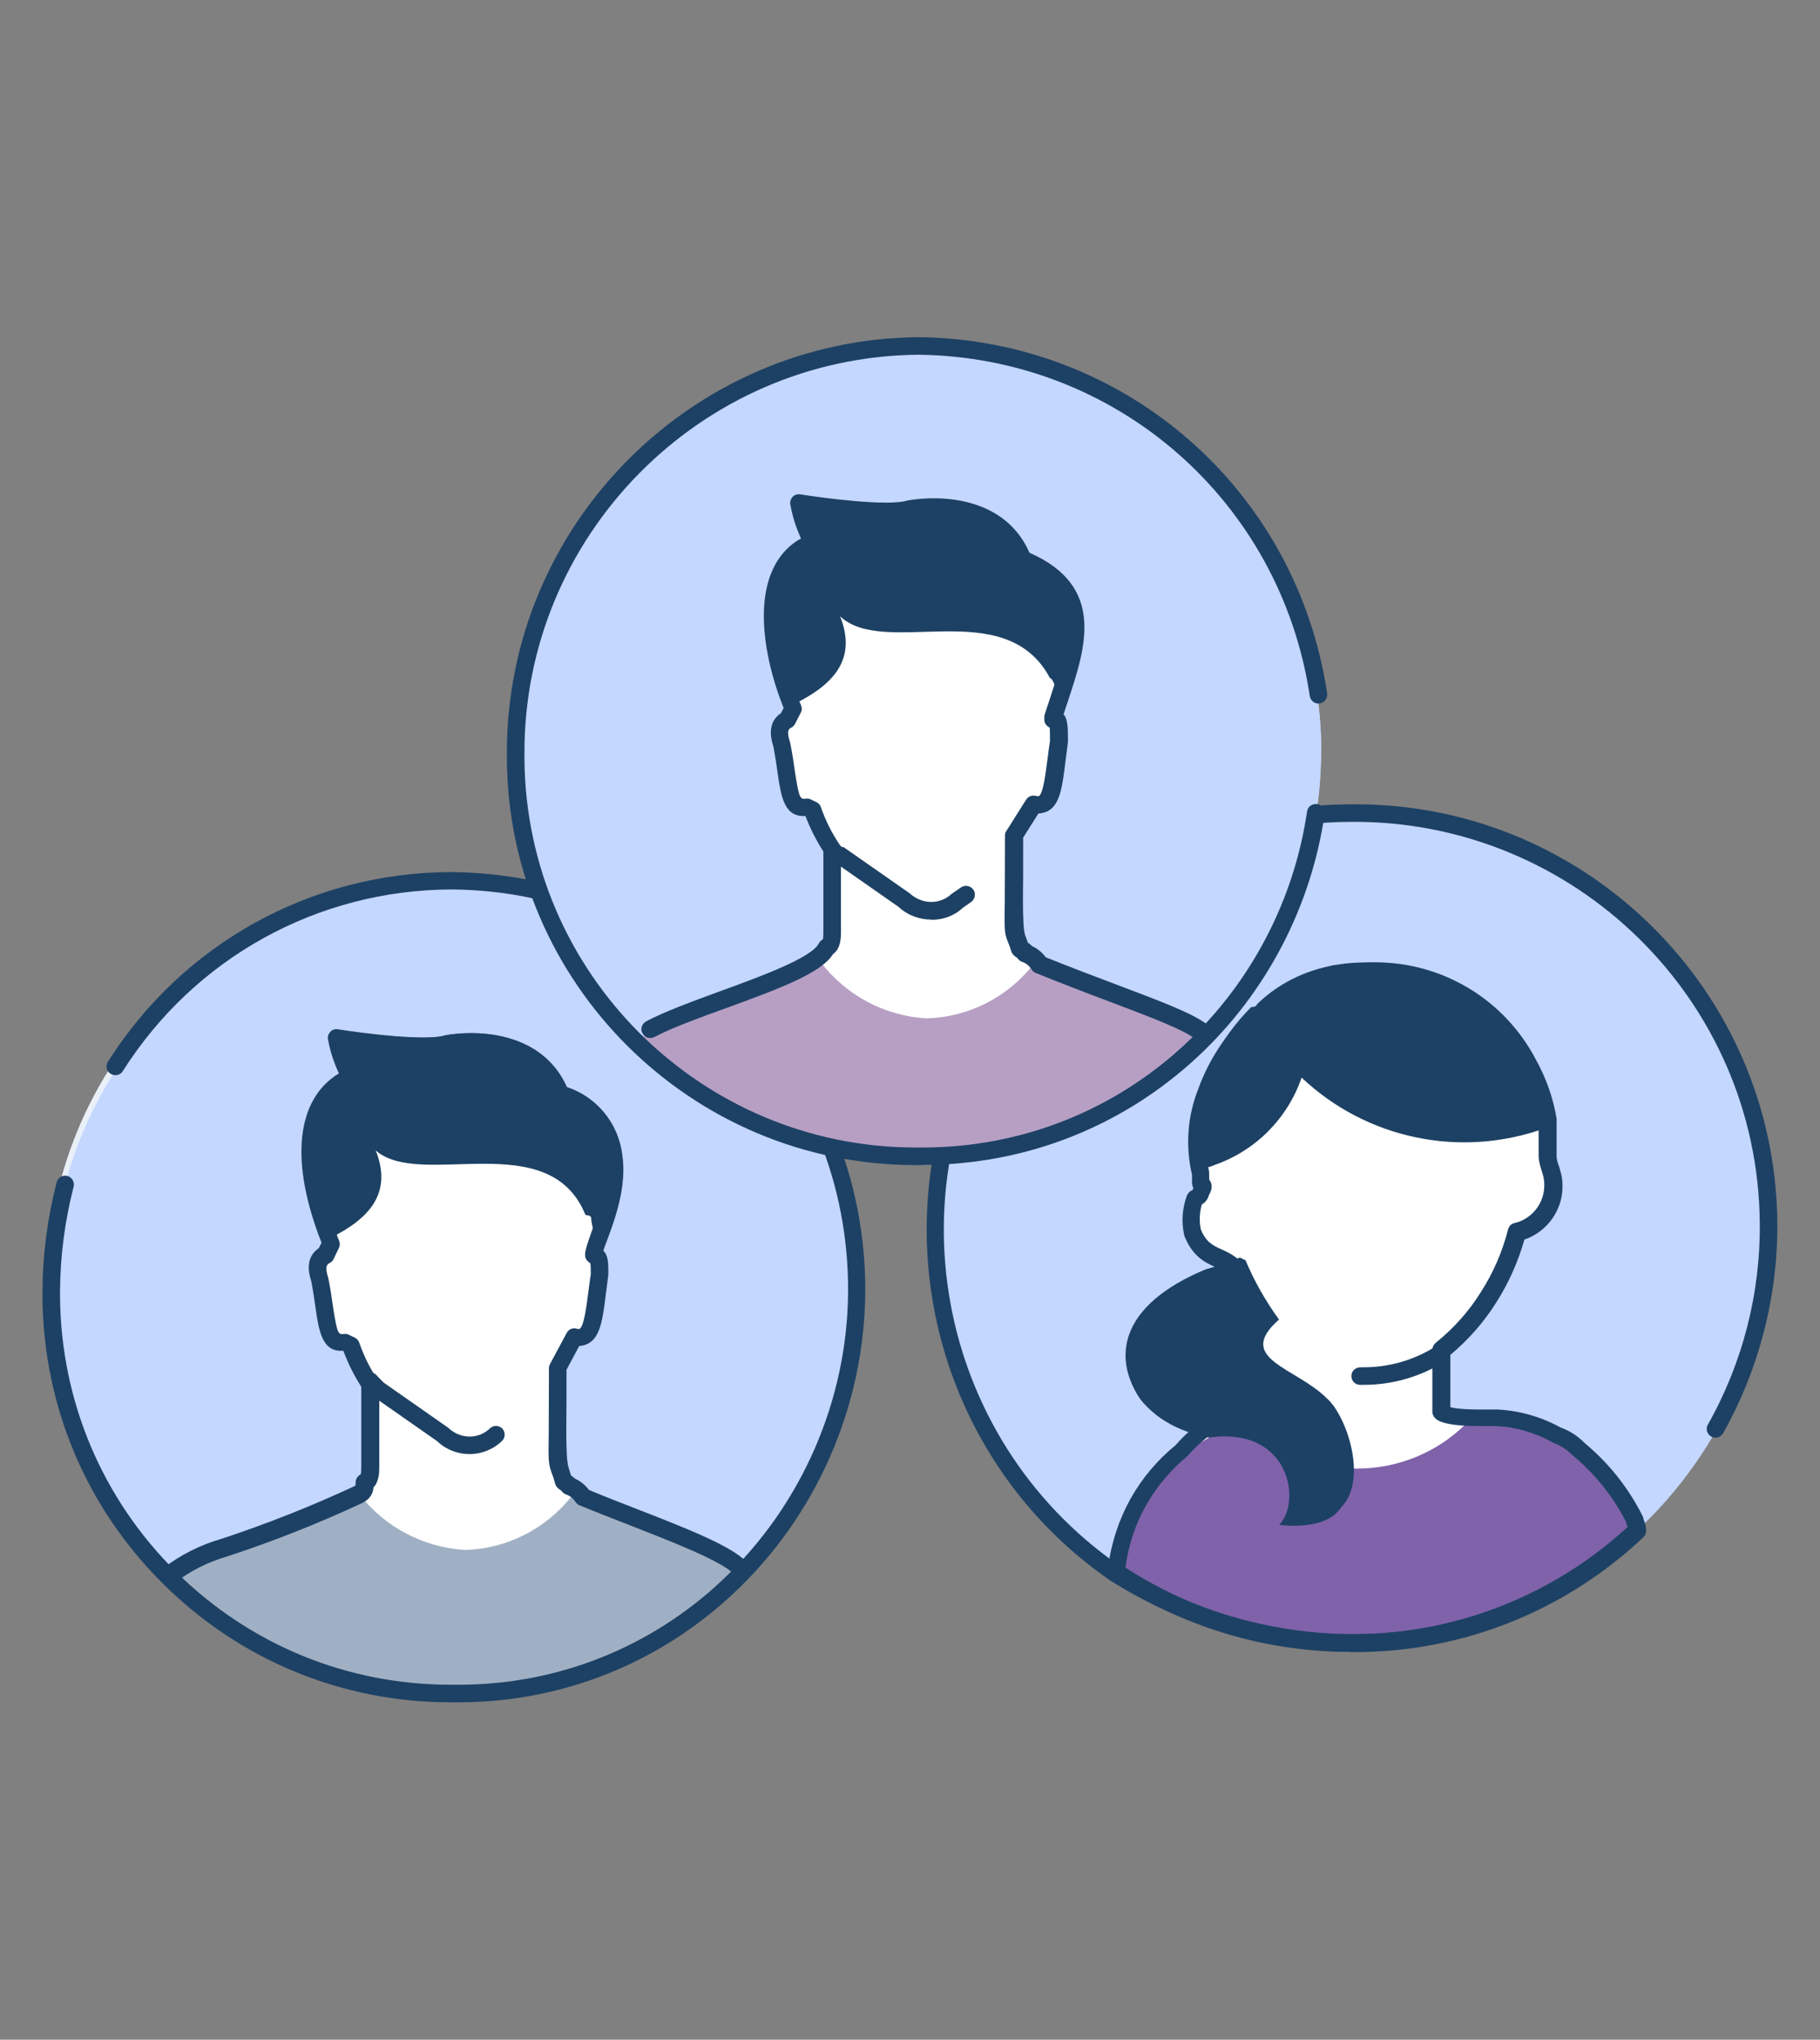 <?xml version="1.0" encoding="UTF-8"?><svg id="Layer_2" xmlns="http://www.w3.org/2000/svg" viewBox="0 0 87 97.46"><rect x="0" y="0" width="87" height="97.46" fill="#808080" stroke="none"/><g id="Layer_1-2"><g id="_31"><path id="Path-17" d="M84.68,58.47c-.03,5.56-2.35,10.87-6.42,14.66-1.1,1.03-2.31,1.93-3.61,2.69-3,1.74-6.42,2.62-9.9,2.56-3.46,0-6.86-.88-9.9-2.56-.53-.28-.94-.55-1.47-.81-9.02-6.23-11.27-18.59-5.04-27.6,3.72-5.38,9.86-8.58,16.4-8.56,10.87-.13,19.79,8.58,19.92,19.44v.18h0Z" fill="#c4d7ff"/><path id="Shape" d="M55,75.82c-.53-.28-.94-.55-1.47-.81v-.28c.32-2.11,1.41-4.03,3.08-5.37.13-.13,1.74-1.75,2.28-1.75-1.47-.27-2.4-.27-2.94-1.07-1.6-2.02-1.87-4.58,2.01-5.92l.94-.28.27-.13c-.67-.67-1.47-.4-2.01-1.75,0-.67,0-1.34.27-1.62,0-.13.27-.13.27-.26.27-.4,0-.27,0-.53v-.27c-.31-1.3-.22-2.65.26-3.9.42-1.29,1.16-2.44,2.14-3.37,0-.13.27-.13.27-.13l.53-.53c.92-.68,1.97-1.18,3.07-1.49.53,0,1.34-.13,1.87-.13,3.07.05,5.88,1.74,7.36,4.44.46.83.78,1.74.94,2.69v1.89c0,.53.27.94.27,1.47.04,1.08-.69,2.03-1.74,2.28-.41,1.02-.9,2.01-1.47,2.96-.61.98-1.38,1.84-2.28,2.56v2.82s.13.27,1.87.27h.8c.98.11,1.93.38,2.81.81,1.62,1,2.92,2.45,3.74,4.16.03.24.19.44.4.55-1.09,1.04-2.3,1.95-3.61,2.69h-19.94Z" fill="#fff"/><path id="Path-18" d="M74.12,76.22c-2.88,1.55-6.09,2.38-9.36,2.41-4.03-.04-7.96-1.21-11.37-3.37v-.26c.34-2.15,1.43-4.1,3.08-5.51.94-.61,1.92-1.15,2.94-1.6-1.47-.28-2.81-.4-3.35-1.21l2.94.53c1.34,1.91,3.55,3.03,5.88,2.96,1.95,0,3.83-.77,5.21-2.15h1.34c.96.02,1.91.2,2.81.53,1.7.9,3.03,2.38,3.74,4.17.14.15.24.34.27.53-1.27,1.13-2.66,2.13-4.14,2.96h0Z" fill="#7f62aa"/><path d="M65.19,66.17h-.18c-.23,0-.42-.2-.41-.43,0-.23.19-.4.43-.41,1.29.03,2.55-.32,3.64-1.02.2-.13.45-.07.58.12.13.2.07.45-.12.58-1.18.76-2.54,1.16-3.93,1.16h0Z" fill="#1d4164"/><path id="Path-20" d="M73.85,53.91c-4.03,1.45-8.52.52-11.63-2.42-.67,1.95-2.2,3.49-4.15,4.17-.27.13-.53.13-.8.26,0-1.35-.67-4.56,2.54-7.8,0,0,.27,0,.27-.13,4.55-4.44,13.78-1.07,13.78,5.92h0Z" fill="#1d4164"/><path id="Path-21" d="M64.09,72.05c-.53.81-1.87.94-2.94.81,1.07-1.08.53-4.71-3.35-4.17-4.95-.94-5.88-6.18,1.47-8.6l.27.13c.42,1,.96,1.95,1.6,2.83-2.14,1.88.8,2.28,2.28,3.76.94.81,2.01,3.9.67,5.24h0Z" fill="#1d4164"/><path d="M64.63,78.93c-4.11-.04-8.12-1.23-11.59-3.43-9.23-6.41-11.51-19.11-5.12-28.33,3.8-5.47,10.05-8.73,16.7-8.74h.18c11.04,0,20.06,8.93,20.16,19.98.03,3.52-.87,7.01-2.59,10.07-.11.2-.37.28-.57.16-.2-.11-.28-.37-.16-.57,1.66-2.94,2.52-6.28,2.48-9.65-.09-10.66-8.87-19.22-19.5-19.15-6.39,0-12.37,3.13-16.02,8.38-6.14,8.83-3.95,21.01,4.89,27.15,3.33,2.11,7.18,3.25,11.13,3.29,4.97,0,9.71-1.87,13.34-5.27.17-.15.44-.15.59.02s.15.44-.02.59c-3.79,3.53-8.74,5.49-13.92,5.49h0Z" fill="#1d4164"/><path id="Path-23" d="M40.96,61.56c0,4.96-1.92,9.74-5.35,13.31l-.8.79c-3.54,3.34-8.24,5.17-13.11,5.11-3.91.02-7.73-1.16-10.96-3.37-.8-.67-1.74-1.47-2.54-2.01-7.72-7.4-7.97-19.65-.57-27.38,7.4-7.72,19.65-7.97,27.38-.57,3.84,3.68,5.99,8.78,5.96,14.1h0Z" fill="#e9f0f8"/><path id="Path-24" d="M40.96,61.56c0,5.4-2.22,10.56-6.15,14.25-3.55,3.33-8.24,5.16-13.11,5.1-10.55.08-19.17-8.4-19.25-18.95v-.27c-.03-10.69,8.57-19.39,19.26-19.48,10.64.08,19.23,8.71,19.26,19.36h0Z" fill="#c4d7ff"/><path id="Path-25" d="M35.48,74.88l-.8.79c-3.54,3.34-8.24,5.17-13.11,5.11-3.91.02-7.74-1.15-10.96-3.37-.94-.67-1.74-1.47-2.54-2.01.27-.53,1.2-.81,2.67-1.49l.67-.13c1.2-.53,2.67-.94,4.81-1.88.32-.16.63-.34.94-.53.27-.14.27-.28.27-.55.27-.13.27-.53.27-.81v-3.88l-.27-.14c-.3-.55-.53-1.14-.67-1.75l-.27-.13c-.94.13-.8-.81-1.2-2.96-.27-.81,0-1.07.27-1.21l.26-.53c-.57-1.31-.89-2.73-.94-4.16-.09-1.54.68-2.99,2.01-3.77-.32-.59-.55-1.22-.67-1.88,0,0,4.15.67,5.35.26,1.74-.26,4.41,0,5.35,2.42,1.37.38,2.38,1.55,2.54,2.96.27,1.88-.8,3.9-.94,4.56v.13c.27.14.27.28.27.95-.27,1.88-.27,3.23-1.2,2.95l-.8,1.49v4.44c0,.26.27.67.27,1.07,0,.14.27.14.27.28.28.1.51.29.67.53,2.4,1.08,3.88,1.49,5.35,2.02.73.36,1.45.76,2.13,1.21h-.01Z" fill="#fff"/><path id="Path-26" d="M35.48,74.88l-.8.79c-3.54,3.34-8.24,5.17-13.11,5.11-3.91.02-7.74-1.15-10.96-3.37-.94-.67-1.74-1.47-2.54-2.01.27-.53,1.2-.81,2.67-1.49l.67-.13c1.2-.53,2.67-.94,4.81-1.88.32-.16.63-.34.94-.53,1.22,1.6,3.08,2.57,5.08,2.69,1.99-.06,3.84-1,5.08-2.56.28.09.51.28.67.53,2.4.94,3.88,1.47,5.35,2.02.77.09,1.51.36,2.14.81h0Z" fill="#a0b0c4"/><path id="Path-27" d="M28.53,59.68c0-.53-.27-1.08-.27-1.49,0,0,0-.13-.27-.13-1.74-4.3-7.89-1.21-10.03-3.09.8,2.02-.27,3.23-2.14,4.17-1.87-4.44-.94-7.13.94-8.07-.32-.59-.55-1.22-.67-1.88,0,0,4.15.67,5.35.26,1.74-.26,4.41,0,5.35,2.42,1.37.38,2.37,1.55,2.54,2.96.27,1.88-.67,4.03-.8,4.84h0Z" fill="#1d4164"/><path d="M22.44,69.48c-.56,0-1.12-.21-1.56-.63l-3.02-2.11s-.07-.06-.09-.08c-.13-.12-.25-.25-.38-.38-.16-.17-.15-.43.02-.59.17-.15.44-.15.59.02.11.13.24.24.35.36l3.06,2.14c.6.57,1.46.57,2.01.04.17-.16.43-.15.59.01.16.17.15.43-.01.59-.44.42-1,.63-1.56.63h0Z" fill="#1d4164"/><path d="M21.93,81.34h-.4c-5.14,0-10.01-1.99-13.68-5.61-3.72-3.66-5.78-8.54-5.82-13.76v-.28c.01-1.76.24-3.5.68-5.2.06-.22.28-.36.51-.3.22.06.36.29.3.51-.42,1.64-.64,3.31-.65,5v.26c.04,4.99,2.02,9.67,5.57,13.17,3.52,3.47,8.17,5.37,13.1,5.37h.38c4.71,0,9.16-1.76,12.6-4.99,3.79-3.56,5.99-8.59,6.02-13.79.03-5.1-1.92-9.91-5.51-13.54-3.58-3.63-8.37-5.65-13.47-5.68-6.4.03-12.26,3.27-15.69,8.68-.12.2-.38.25-.58.13s-.26-.38-.13-.58c3.58-5.65,9.71-9.04,16.39-9.06,10.99.07,19.88,9.08,19.81,20.06-.03,5.43-2.32,10.68-6.28,14.39-3.58,3.37-8.25,5.22-13.16,5.22h0Z" fill="#1d4164"/><path id="Path-30" d="M63.15,35.89c0,4.96-1.92,9.74-5.35,13.31-.3.28-.57.6-.8.94-3.54,3.33-8.24,5.16-13.11,5.11-3.91.02-7.73-1.16-10.96-3.37-.94-.68-1.74-1.47-2.54-2.02-3.71-3.64-5.78-8.64-5.75-13.84-.04-10.69,8.56-19.4,19.26-19.5,10.62.12,19.18,8.73,19.26,19.35h0Z" fill="#e9f0f8"/><path id="Path-31" d="M63.15,35.89c0,5.4-2.22,10.56-6.15,14.25-3.54,3.33-8.24,5.16-13.11,5.11-10.56.07-19.18-8.44-19.25-18.99v-.23c-.04-10.69,8.56-19.4,19.26-19.5,10.29-.13,19.26,8.74,19.26,19.36Z" fill="#c4d7ff"/><path id="Path-32" d="M57.68,49.34c-3.56,3.9-8.62,6.1-13.9,6.05-7.49,0-11.1-3.63-13.51-5.37.8-1.35,8.56-2.96,9.36-4.58.27-.13.27-.53.27-.81v-3.9c-.39-.59-.71-1.21-.94-1.88l-.27-.13c-.94.13-.8-.81-1.2-2.96-.27-.81,0-1.07.27-1.21l.26-.53c-1.2-2.82-1.74-6.86.94-7.93-.32-.59-.55-1.22-.67-1.88,0,0,4.15.67,5.35.26,1.74-.26,4.41,0,5.35,2.42,3.88,1.6,2.4,4.56,1.47,7.53v.13c.27,0,.27.14.27,1.08-.27,1.88-.27,3.23-1.2,2.96l-.94,1.47c0,5.51-.13,4.16.27,5.37,0,.14.27.14.27.28.28.09.51.28.67.53,3.73,1.35,6.81,2.28,7.88,3.09h-.02Z" fill="#fff"/><path id="Path-33" d="M57.68,49.34c-.3.28-.57.6-.8.94-3.54,3.34-8.24,5.17-13.11,5.11-3.91.02-7.74-1.15-10.96-3.37-.8-.67-1.74-1.47-2.54-2.01.27-.55,1.2-.81,2.67-1.49l.67-.13c1.2-.53,2.67-1.07,4.81-1.88.3-.13.57-.32.8-.55,1.22,1.6,3.07,2.59,5.08,2.7,1.99-.06,3.85-1,5.08-2.56.28.09.51.28.67.53,2.4.94,3.88,1.47,5.35,2.02.81-.05,1.62.19,2.28.67h0Z" fill="#b79fc4"/><path id="Path-34" d="M50.19,32.4c-2.14-4.03-7.89-.94-10.03-2.95.8,2.01-.27,3.23-2.14,4.16-1.87-4.44-.94-7.12.94-8.06-.32-.59-.55-1.23-.67-1.89,0,0,4.15.68,5.35.28,1.74-.28,4.41,0,5.35,2.42,4.41,1.88,1.74,5.91,1.6,7.66.13-.13-.14-1.62-.41-1.62Z" fill="#1d4164"/><path d="M44.52,43.94c-.56,0-1.13-.2-1.57-.61l-2.95-2.06c-.21-.05-.37-.22-.5-.34-.16-.16-.18-.44-.02-.61.16-.16.42-.18.58-.02l.03.03s.13.12.15.14c.09,0,.09.01.16.06l3.08,2.15c.6.55,1.46.55,2.01.03l.45-.31c.19-.13.45-.08.59.11.13.19.08.45-.11.59l-.4.28c-.4.38-.94.57-1.49.57h0Z" fill="#1d4164"/><path d="M44.11,55.67h-.35c-10.71,0-19.46-8.68-19.53-19.41v-.24c-.04-10.88,8.79-19.81,19.67-19.91,9.87.11,18.08,7.27,19.54,17.02.03.23-.12.44-.35.48s-.44-.12-.48-.35c-1.4-9.34-9.26-16.2-18.71-16.31-10.42.09-18.87,8.65-18.83,19.07v.23c.07,10.27,8.45,18.58,18.7,18.58h.34c4.71,0,9.18-1.77,12.61-5,3.1-2.92,5.14-6.83,5.76-11.05.03-.23.24-.39.48-.36.23.03.39.24.36.48-.64,4.4-2.77,8.5-6.01,11.54-3.59,3.37-8.26,5.22-13.18,5.22h0Z" fill="#1d4164"/><path d="M57.42,49.75c-.09,0-.18-.03-.25-.09-.65-.49-2.18-1.06-4.13-1.8-1.07-.4-2.27-.86-3.53-1.37-.08-.03-.15-.09-.2-.17-.11-.17-.26-.3-.45-.36-.09-.03-.18-.1-.22-.18-.11-.07-.28-.18-.32-.4-.05-.15-.09-.26-.13-.35-.18-.45-.18-.51-.16-2.03,0-.67.01-1.64.01-3.08,0-.08.02-.15.07-.22l.94-1.49c.1-.16.3-.23.47-.18.03,0,.11.03.14.01.21-.13.32-1.07.42-1.82.03-.26.07-.53.11-.81,0-.25,0-.5-.01-.64-.14-.07-.26-.21-.26-.37v-.13s0-.09.02-.13c.09-.3.2-.59.29-.89,1-2.99,1.45-4.89-1.52-6.12-.11-.05-.19-.13-.23-.24-1.02-2.63-4.26-2.26-4.89-2.16-.96.33-3.62,0-4.87-.18.12.41.28.81.48,1.18.06.11.07.23.03.34-.04.11-.13.2-.24.25-.63.25-1.08.71-1.35,1.37-.69,1.68-.09,4.29.65,6.01.05.11.05.24-.01.35l-.27.53c-.04.08-.11.15-.19.19-.09.04-.25.12-.05.71.11.54.17.96.22,1.33.21,1.39.27,1.38.53,1.35.08-.01.17,0,.24.04l.27.13c.1.05.18.13.21.24.22.63.52,1.23.89,1.78.05.07.07.15.07.24v3.9c0,.3,0,.83-.38,1.1-.55.88-2.41,1.6-5.14,2.59-1.33.48-2.58.94-3.4,1.37-.2.11-.46.03-.57-.18-.11-.2-.03-.46.18-.57.87-.46,2.15-.93,3.51-1.43,1.96-.71,4.39-1.6,4.74-2.29.04-.08.11-.15.19-.19.03-.05.03-.33.03-.43v-3.77c-.34-.53-.63-1.1-.86-1.7h0c-1,.06-1.16-.88-1.33-2.07-.05-.36-.11-.77-.2-1.25-.3-.9,0-1.35.36-1.59l.13-.25c-.79-1.95-1.35-4.63-.58-6.48.3-.72.77-1.27,1.41-1.62-.24-.52-.41-1.06-.51-1.62-.03-.13.02-.27.11-.37s.24-.14.36-.12c1.12.18,4.25.59,5.15.29,2.19-.35,4.79.15,5.81,2.5,3.66,1.61,2.69,4.52,1.84,7.09-.07.21-.14.42-.21.63.21.23.21.68.21,1.32-.05.34-.07.61-.11.86-.15,1.25-.26,2.07-.79,2.41-.15.1-.34.14-.51.15l-.73,1.15c0,1.37,0,2.32-.01,2.96,0,.95.03,1.52.11,1.72.03.09.07.2.13.35.06.03.13.09.2.16.26.12.48.3.65.53,1.21.49,2.36.92,3.39,1.31,2.09.79,3.6,1.35,4.34,1.91.18.14.22.4.08.59-.08.11-.21.17-.34.17h-.03ZM50.33,34.28h0,0Z" fill="#1d4164"/><path d="M64.55,78.93c-4.06,0-8-1.18-11.39-3.43-.11-.08-.19-.21-.19-.35v-.26c.3-2.34,1.45-4.39,3.23-5.84.24-.28.52-.56.83-.81-1.12-.28-2.17-.73-2.67-1.62-.57-.96-.7-1.91-.4-2.81.42-1.25,1.69-2.34,3.68-3.16l.42-.12h0c-.46-.22-1.05-.48-1.45-1.49-.15-.69-.09-1.33.13-1.92.05-.12.14-.21.26-.25.01-.03.03-.07.05-.09h0c-.04-.08-.07-.18-.07-.31v-.34c-.32-1.37-.22-2.79.3-4.1.48-1.33,1.28-2.57,2.3-3.57.07-.16.24-.28.44-.32l.43-.43c1.02-.75,2.1-1.27,3.27-1.58.03,0,.07-.01.11-.01.24,0,.5-.03.79-.06.36-.04.73-.08,1.11-.08,3.25,0,6.2,1.79,7.7,4.67.48.87.82,1.82.98,2.81v1.81c0,.12.05.28.11.45.08.26.17.54.17.89.04,1.17-.71,2.24-1.82,2.62-.3,1.05-.74,2.05-1.33,2.98-.6.96-1.34,1.8-2.21,2.53v2.5c.2.05.61.11,1.45.11h.8c1.06.05,2.1.35,3.02.86.39.13.82.4,1.16.75,1.13.94,2.07,2.11,2.75,3.46.03.05.04.11.05.16.07.17.13.34.13.57,0,.11-.05.22-.13.3-3.74,3.53-8.64,5.49-13.79,5.49h-.22ZM53.81,74.91c3.27,2.11,7.05,3.23,10.94,3.17,4.87,0,9.49-1.81,13.06-5.11,0-.01-.01-.03-.02-.05-.03-.06-.05-.13-.07-.22-.63-1.22-1.48-2.28-2.54-3.16-.28-.28-.6-.48-.94-.61-.87-.48-1.77-.74-2.69-.79h-.78c-1.77,0-2.13-.26-2.25-.49-.03-.06-.05-.12-.05-.19v-2.96c0-.13.06-.25.15-.33.86-.69,1.6-1.51,2.18-2.45.59-.92,1.02-1.92,1.29-2.98.04-.15.15-.27.31-.3.85-.2,1.45-.98,1.42-1.86,0-.24-.06-.44-.13-.66-.07-.22-.14-.45-.14-.7v-1.75c-.13-.83-.44-1.69-.88-2.48-1.37-2.62-4.03-4.23-6.97-4.23-.34-.01-.68.03-1.02.07-.29.03-.57.06-.82.07-1.04.28-2.01.75-2.89,1.39l-.48.49c-.07.07-.15.11-.24.12,0,0-.01.02-.03.03-.96.93-1.72,2.08-2.17,3.34-.46,1.18-.55,2.44-.26,3.66,0,.03.01.06.01.09v.34c.22.29.09.57-.01.74-.03.12-.09.24-.18.33-.05.05-.1.09-.16.12-.11.38-.13.79-.05,1.19.26.62.57.77,1,.96.28.13.59.27.9.57.09.09.13.23.11.36-.02.13-.11.25-.23.3l-.27.13-1,.3c-1.71.71-2.81,1.62-3.16,2.63-.22.66-.11,1.37.33,2.13.48.83,1.81,1.18,3.06,1.41.18.03.3.17.34.34.03.18-.05.34-.2.43-.57.33-1.07.75-1.49,1.25-1.66,1.37-2.7,3.22-2.98,5.28v.05ZM78.55,72.58h0,0ZM68.9,67.49h0,0ZM60.37,48.67h0Z" fill="#1d4164"/><path d="M8.06,75.69c-.13,0-.25-.06-.34-.17-.14-.18-.1-.45.08-.59.84-.64,1.79-1.12,2.81-1.41,2.15-.71,4.3-1.56,6.36-2.52.03-.02.03-.1.03-.17,0-.16.09-.3.24-.38.03-.05.03-.33.03-.43v-3.76c-.35-.54-.63-1.11-.86-1.72h0c-.99.08-1.16-.88-1.33-2.07-.05-.36-.11-.77-.2-1.25-.24-.71-.12-1.26.36-1.58l.13-.26c-1.53-3.88-1.22-6.85.83-8.09-.24-.52-.42-1.06-.52-1.62-.03-.13.02-.27.11-.37s.23-.14.36-.12c1.12.18,4.25.59,5.15.28,2.19-.34,4.77.16,5.8,2.48,1.44.48,2.47,1.74,2.65,3.26.22,1.49-.36,3.07-.71,4.01-.08.21-.15.4-.2.55.24.24.24.59.24,1.14-.05.34-.07.61-.11.86-.15,1.24-.26,2.05-.79,2.4-.15.09-.31.15-.49.15l-.61,1.14c0,1.35,0,2.26-.01,2.9,0,.93.03,1.53.11,1.78.03.09.07.22.12.38.06.03.13.09.2.15.26.12.48.3.65.53.66.28,1.41.57,2.18.87,2.36.92,4.59,1.78,5.33,2.55.16.17.16.43,0,.59s-.43.16-.59,0c-.62-.63-2.97-1.54-5.04-2.35-.82-.32-1.62-.63-2.32-.92-.08-.03-.15-.09-.2-.16-.11-.17-.26-.3-.45-.36-.09-.03-.18-.1-.22-.18-.12-.07-.28-.18-.32-.4-.05-.18-.09-.3-.13-.4-.18-.5-.18-.57-.16-2.05,0-.65.01-1.6.01-3,0-.07.02-.14.05-.2l.8-1.49c.09-.18.3-.26.48-.2.03,0,.11.03.14,0,.21-.13.32-1.06.42-1.8.03-.26.07-.53.11-.81,0-.21,0-.46-.03-.53-.13-.07-.24-.21-.24-.36v-.13c.05-.28.15-.55.27-.9.34-.92.86-2.32.67-3.62-.15-1.26-1.02-2.28-2.24-2.61-.13-.03-.24-.13-.28-.26-1.01-2.61-4.26-2.26-4.89-2.16-.96.32-3.62,0-4.86-.17.12.4.28.79.48,1.17.05.1.07.22.03.34-.03.11-.12.2-.22.25-2.92,1.32-1.29,5.99-.72,7.39.05.11.04.24-.01.34l-.26.54c-.04.08-.1.14-.18.18-.1.05-.26.13-.07.71.11.54.17.96.22,1.33.21,1.39.27,1.38.53,1.35.08-.01.17,0,.24.04l.27.13c.1.05.18.13.22.24.22.63.51,1.23.89,1.79.05.07.07.15.07.24v3.88c0,.27,0,.72-.28,1.02-.02.24-.11.5-.48.71-2.11.99-4.29,1.85-6.48,2.57-.94.27-1.79.7-2.55,1.28-.07.06-.16.09-.26.09h0Z" fill="#1d4164"/></g></g></svg>